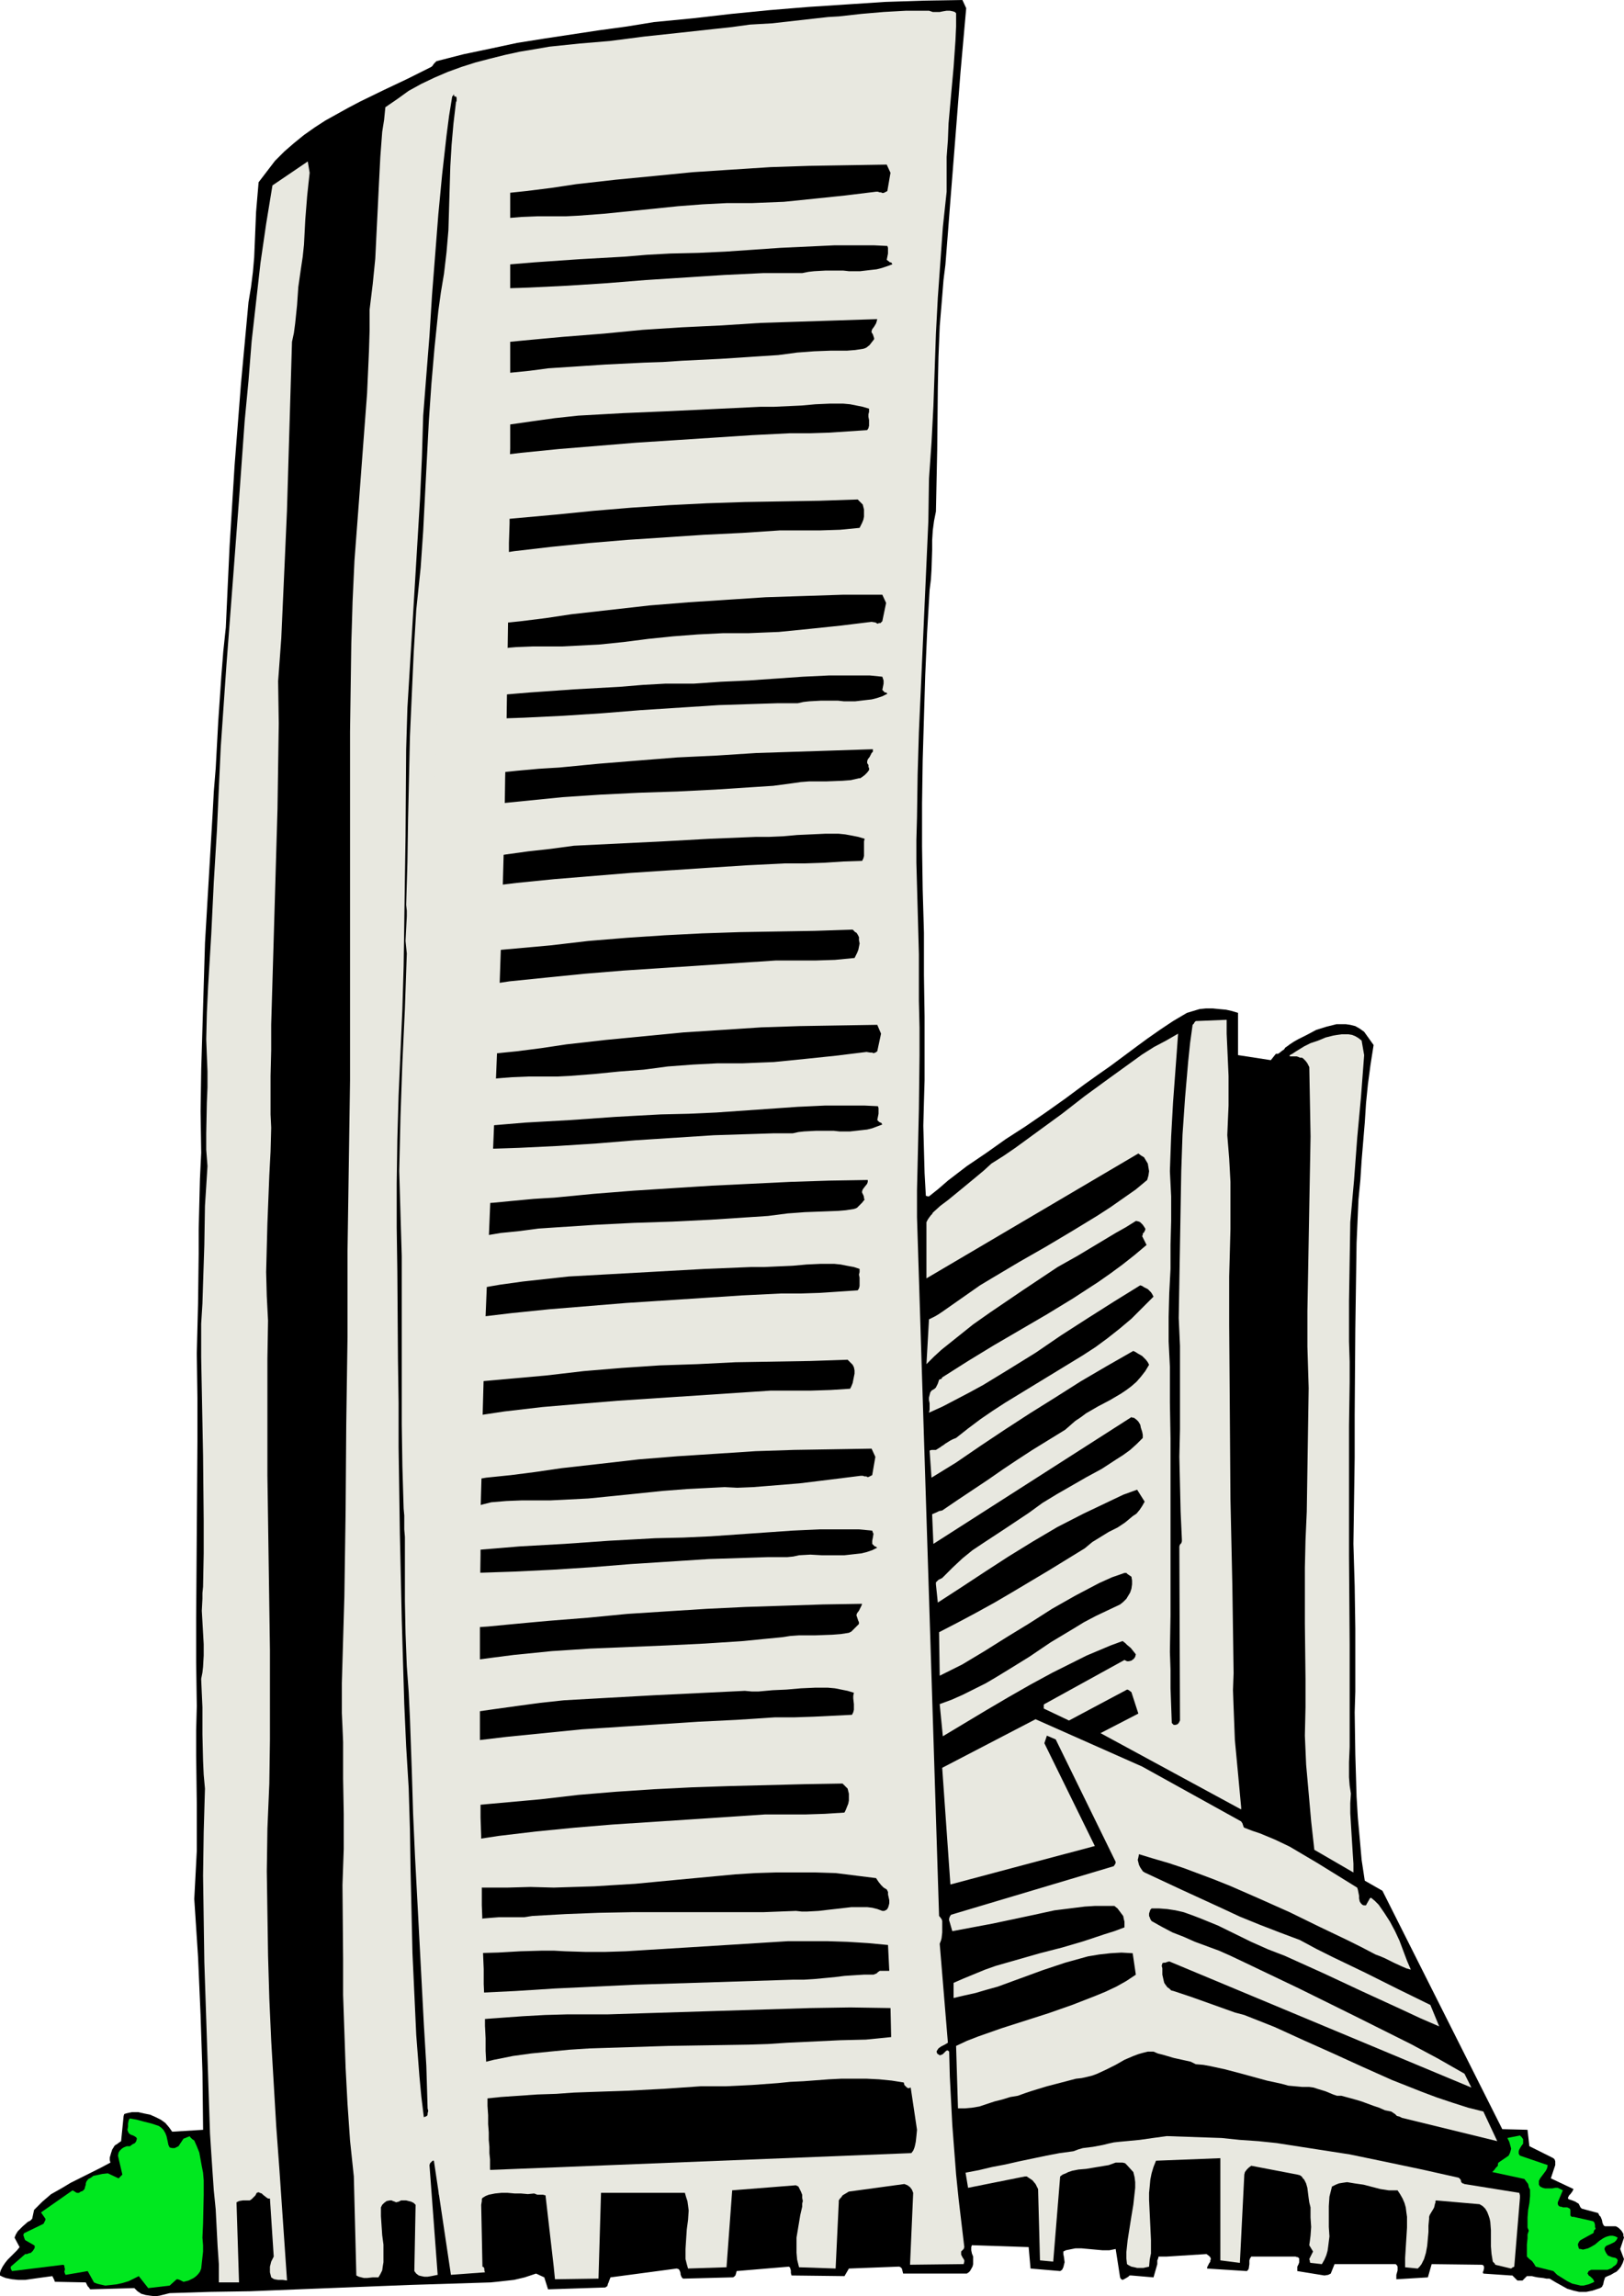 <?xml version="1.0" encoding="UTF-8" standalone="no"?>
<svg
   version="1.0"
   width="110.108mm"
   height="155.668mm"
   id="svg16"
   sodipodi:docname="Office Building 36.wmf"
   xmlns:inkscape="http://www.inkscape.org/namespaces/inkscape"
   xmlns:sodipodi="http://sodipodi.sourceforge.net/DTD/sodipodi-0.dtd"
   xmlns="http://www.w3.org/2000/svg"
   xmlns:svg="http://www.w3.org/2000/svg">
  <sodipodi:namedview
     id="namedview16"
     pagecolor="#ffffff"
     bordercolor="#000000"
     borderopacity="0.25"
     inkscape:showpageshadow="2"
     inkscape:pageopacity="0.0"
     inkscape:pagecheckerboard="0"
     inkscape:deskcolor="#d1d1d1"
     inkscape:document-units="mm" />
  <defs
     id="defs1">
    <pattern
       id="WMFhbasepattern"
       patternUnits="userSpaceOnUse"
       width="6"
       height="6"
       x="0"
       y="0" />
  </defs>
  <path
     style="fill:#000000;fill-opacity:1;fill-rule:evenodd;stroke:none"
     d="m 416.155,578.819 -0.97,-2.585 0.97,-2.909 -0.162,-0.485 v -0.485 l -0.485,-0.808 -0.646,-0.646 -0.485,-0.323 -0.323,-0.162 h -2.263 -0.485 l -0.323,-0.162 -0.162,-0.323 -0.162,-0.323 -0.162,-0.808 -0.323,-0.808 -0.323,-0.323 -0.323,-0.646 -4.202,-1.131 -0.162,-0.162 -0.162,-0.162 -0.323,-0.646 -0.162,-0.323 -0.323,-0.162 -0.485,-0.323 -0.808,-0.323 -0.97,-0.323 -0.162,-0.323 0.162,-0.323 0.162,-0.323 0.323,-0.323 0.485,-0.646 0.162,-0.323 0.162,-0.323 -5.818,-2.747 1.131,-3.393 v -0.97 l -0.162,-0.485 -0.323,-0.323 -6.141,-3.07 -0.485,-4.201 -6.465,-0.162 -30.707,-61.081 -4.525,-2.585 -0.808,-5.332 -0.485,-5.494 -0.485,-5.333 -0.323,-5.333 -0.162,-5.494 -0.162,-5.333 -0.162,-10.827 0.162,-5.333 v -5.494 -10.665 l -0.162,-10.827 -0.162,-5.333 -0.162,-5.494 0.162,-11.15 0.162,-10.988 v -10.988 l 0.162,-21.976 0.162,-10.988 0.162,-10.988 0.485,-11.15 0.485,-5.009 0.323,-5.009 0.808,-9.695 0.323,-5.009 0.485,-4.848 0.646,-4.848 0.808,-5.171 -2.424,-3.393 -1.131,-0.808 -1.131,-0.646 -1.293,-0.323 -1.131,-0.162 h -1.293 -1.131 l -1.293,0.323 -1.293,0.323 -2.586,0.808 -2.424,1.293 -2.263,1.131 -1.131,0.646 -0.97,0.646 -0.646,0.485 -0.485,0.323 -0.323,0.485 -0.485,0.323 -0.808,0.646 -0.323,0.162 h -0.485 l -0.646,0.808 -0.646,0.808 -8.404,-1.293 v -10.827 l -1.616,-0.485 -1.455,-0.323 -1.778,-0.162 -1.616,-0.162 h -1.778 l -1.616,0.162 -1.616,0.485 -1.616,0.485 -3.555,2.101 -3.394,2.262 -3.232,2.262 -3.071,2.262 -6.303,4.686 -3.232,2.262 -3.394,2.424 -5.01,3.717 -5.01,3.555 -5.172,3.555 -5.01,3.232 -5.01,3.555 -5.01,3.393 -4.848,3.717 -2.424,2.101 -2.424,1.939 h -0.323 l -0.485,-0.162 -0.323,-5.817 -0.162,-5.979 -0.162,-6.14 0.162,-6.14 0.162,-5.494 v -5.494 -10.827 l -0.162,-10.665 v -10.827 l -0.323,-11.15 -0.162,-10.988 v -10.988 l 0.162,-10.988 0.323,-10.988 0.323,-10.827 0.485,-10.988 0.646,-10.988 0.323,-2.585 0.162,-2.585 0.162,-5.009 v -2.424 l 0.162,-2.585 0.323,-2.424 0.485,-2.424 0.162,-7.918 0.162,-7.918 0.162,-15.998 0.162,-7.756 0.323,-7.918 0.646,-7.756 0.323,-4.04 0.485,-3.878 0.646,-8.241 0.646,-8.403 1.293,-16.321 1.293,-16.482 L 247.592,2.101 246.622,0 l -9.858,0.162 -9.858,0.323 -9.858,0.646 -9.858,0.646 -9.858,0.808 -9.858,0.97 -9.858,1.131 -10.02,0.97 -6.949,1.131 -7.111,0.97 -13.899,2.101 -7.111,1.131 -6.788,1.454 -6.949,1.454 -6.949,1.778 -0.646,0.646 -0.323,0.485 -0.323,0.323 -6.141,3.07 -6.141,2.909 -5.98,2.909 -3.071,1.616 -2.909,1.616 -2.909,1.616 -2.747,1.778 -2.747,1.939 -2.586,2.101 -2.424,2.101 -2.424,2.424 -2.101,2.747 -2.101,2.747 -0.646,7.595 -0.323,7.756 -0.162,3.878 -0.323,3.717 -0.485,3.878 -0.646,3.878 -0.97,10.503 -0.97,10.503 -1.616,20.684 -1.293,20.845 -0.485,10.342 -0.485,10.503 -0.646,6.14 -0.485,6.14 -0.808,11.796 -0.323,5.979 -0.323,5.979 -0.485,5.979 -0.323,5.979 -1.293,21.815 -0.646,10.988 -0.323,10.827 -0.323,10.827 -0.323,10.827 -0.162,10.665 0.162,10.665 -0.162,3.232 -0.162,3.393 -0.162,6.464 -0.162,6.464 v 6.302 l -0.162,12.766 -0.162,6.302 -0.162,6.464 0.162,11.311 v 11.311 l -0.162,22.623 -0.162,22.623 v 11.311 l 0.162,11.15 -0.162,6.302 v 6.302 l 0.162,12.443 v 6.14 5.979 l -0.323,6.14 -0.323,6.14 0.485,7.433 0.485,7.433 0.646,14.866 0.485,14.705 0.162,14.705 -7.919,0.485 -0.808,-1.131 -0.97,-1.131 -1.131,-0.808 -1.293,-0.646 -1.455,-0.646 -1.616,-0.323 -1.455,-0.323 h -1.616 l -0.808,0.162 -0.646,0.162 -0.485,0.162 -0.162,0.485 -0.646,6.464 -0.485,0.323 -0.646,0.485 -0.323,0.162 -0.323,0.323 -0.162,0.323 -0.323,0.485 -0.323,0.97 -0.323,1.131 v 0.646 l 0.162,0.646 -2.424,1.293 -2.586,1.293 -2.586,1.293 -2.586,1.293 -2.424,1.454 -2.586,1.454 -1.131,0.97 -1.131,0.97 -0.97,0.97 -1.131,1.131 -0.485,2.262 -0.485,0.485 -0.646,0.323 -1.293,1.131 -0.646,0.646 -0.646,0.646 -0.485,0.808 -0.323,0.808 1.293,2.424 -0.646,0.808 -0.808,0.808 -1.616,1.616 -0.646,0.808 -0.646,0.97 -0.485,0.97 L 0,582.374 v 0.646 l 0.646,0.323 0.808,0.323 1.616,0.323 1.616,0.162 h 1.778 l 3.394,-0.485 3.556,-0.485 0.162,0.323 0.162,0.323 0.162,0.323 0.162,0.485 7.919,0.162 0.485,0.97 0.323,0.323 0.323,0.485 11.313,-0.323 0.808,0.808 0.97,0.646 1.131,0.323 1.131,0.162 1.293,0.162 1.131,-0.162 1.293,-0.323 1.293,-0.323 10.343,-0.323 10.343,-0.162 20.363,-0.808 20.525,-0.808 10.343,-0.323 10.343,-0.323 1.616,-0.162 1.455,-0.162 2.909,-0.323 2.747,-0.646 1.455,-0.485 1.455,-0.485 2.101,0.97 0.97,3.07 14.707,-0.485 0.162,-0.162 0.323,-0.162 0.162,-0.646 0.162,-0.323 0.162,-0.485 0.323,-0.808 16.969,-2.262 0.485,0.162 0.162,0.162 0.162,0.323 0.162,0.485 v 0.323 l 0.162,0.485 0.162,0.323 0.323,0.323 12.444,-0.323 h 0.323 l 0.323,-0.162 0.323,-0.323 0.162,-0.485 0.162,-0.646 13.414,-1.131 0.323,0.323 v 0.162 l 0.162,0.485 v 0.646 l 0.162,0.646 13.576,0.162 1.131,-1.939 12.606,-0.485 h 0.323 l 0.323,0.162 0.323,0.323 0.162,0.646 0.162,0.646 h 16.323 l 0.485,-0.323 0.323,-0.323 0.646,-1.131 0.162,-0.646 v -0.646 -0.646 -0.646 l -0.323,-0.808 -0.162,-0.808 v -0.808 l 0.162,-0.485 14.545,0.485 0.485,5.494 7.596,0.646 0.485,-0.323 0.323,-0.646 0.162,-0.646 0.162,-0.646 -0.162,-1.293 -0.162,-0.808 v -0.646 l 0.646,-0.323 0.808,-0.162 1.616,-0.323 h 1.616 l 1.778,0.162 3.555,0.323 h 1.778 l 1.616,-0.323 1.131,7.272 0.162,0.323 0.162,0.162 0.323,0.162 0.323,-0.162 0.323,-0.162 0.808,-0.485 0.323,-0.323 h 0.485 l 5.656,0.485 0.97,-3.393 v -0.97 l 0.162,-0.323 0.162,-0.646 h 2.101 l 10.182,-0.646 0.646,0.485 0.323,0.323 0.162,0.485 -0.162,0.323 v 0.323 l -0.323,0.485 -0.323,0.646 -0.162,0.323 v 0.323 l 10.182,0.646 0.323,-0.323 0.162,-0.323 0.162,-1.131 v -0.97 l 0.162,-0.485 0.323,-0.485 h 11.313 l 0.485,0.162 h 0.162 l 0.162,0.162 0.162,0.162 v 0.485 0.485 l -0.162,0.485 -0.323,0.646 v 0.485 0.646 l 6.949,1.131 0.97,-0.162 0.323,-0.162 0.323,-0.162 0.97,-2.424 h 15.677 l 0.323,0.323 0.162,0.323 v 0.485 0.485 l -0.323,1.131 v 0.646 0.485 l 8.081,-0.485 0.97,-3.393 12.929,0.162 0.323,0.162 0.162,0.323 v 0.162 0.323 l -0.162,0.646 -0.162,0.323 0.162,0.323 7.111,0.485 h 0.323 l 0.162,0.162 0.323,0.323 0.323,0.323 0.485,0.485 h 1.293 l 0.323,-0.323 0.162,-0.162 0.323,-0.323 0.323,-0.323 h 0.646 0.646 l 0.646,0.162 0.808,0.162 1.455,0.162 0.808,0.162 h 0.808 l 1.616,0.97 1.455,0.808 1.455,0.808 1.616,0.485 1.455,0.323 h 0.97 0.808 l 0.808,-0.162 0.808,-0.162 0.97,-0.323 0.97,-0.323 0.485,-0.323 0.323,-0.646 0.162,-0.808 0.323,-0.97 0.646,-0.323 0.808,-0.323 0.808,-0.485 0.646,-0.323 0.646,-0.646 0.485,-0.646 0.485,-0.97 z"
     id="path1" />
  <path
     style="fill:#00e81f;fill-opacity:1;fill-rule:evenodd;stroke:none"
     d="m 414.377,578.819 -0.162,-0.162 -0.323,-0.162 -0.808,-0.162 -0.808,-0.323 -0.323,-0.162 -0.162,-0.323 -0.162,-0.162 -0.162,-0.323 -0.162,-0.323 -0.162,-0.485 0.162,-0.485 0.323,-0.323 1.131,-0.485 0.97,-0.485 0.485,-0.485 0.323,-0.646 -0.646,-0.323 -0.646,-0.162 h -0.646 l -0.646,0.162 -0.485,0.162 -0.646,0.323 -0.97,0.646 -1.131,0.97 -1.131,0.646 -0.646,0.323 -0.646,0.162 -0.646,0.162 -0.646,-0.162 h -0.323 l -0.162,-0.323 -0.162,-0.646 v -0.323 l 0.162,-0.323 0.162,-0.323 0.323,-0.323 3.232,-1.778 0.162,-0.162 v -0.323 l 0.162,-0.323 0.323,-0.323 -0.162,-0.485 v -0.485 l -0.162,-0.646 -0.323,-0.323 -5.01,-1.131 h -0.485 l -0.162,-0.162 -0.162,-0.162 v -1.454 l -0.162,-0.323 -0.323,-0.162 -0.323,-0.162 h -0.323 -0.808 l -0.323,-0.162 h -0.323 l -0.323,-0.162 -0.162,-0.162 -0.162,-0.323 v -0.485 l 1.293,-3.07 -0.646,-0.323 -0.646,-0.323 h -0.646 l -0.808,0.162 h -1.778 l -0.646,-0.162 -0.646,-0.323 -0.323,-0.485 v -0.323 -0.646 l 0.323,-0.646 0.485,-0.646 0.485,-0.646 0.485,-0.646 0.323,-0.646 0.162,-0.808 -7.111,-2.424 -0.323,-0.485 v -0.323 -0.323 l 0.162,-0.485 0.485,-0.808 0.485,-0.646 v -0.646 -0.485 l -0.323,-0.485 -0.485,-0.485 -3.232,0.646 0.485,0.97 0.323,1.131 0.162,0.646 -0.162,0.646 -0.162,0.485 -0.323,0.646 -2.586,1.778 -0.162,0.323 v 0.485 l -0.485,0.485 -0.485,0.646 -0.485,0.485 8.242,1.778 0.485,0.646 0.485,0.646 0.162,0.808 0.323,0.646 v 0.808 0.808 l -0.162,1.778 -0.323,1.778 -0.162,1.939 v 1.778 0.808 l 0.323,0.808 -0.323,0.97 v 0.97 l -0.162,1.616 v 3.07 l 0.646,0.646 0.646,0.485 0.485,0.646 0.485,0.808 4.525,1.131 0.97,0.97 1.293,0.808 1.293,0.808 1.293,0.646 1.455,0.323 0.646,0.162 h 0.808 l 0.646,-0.162 0.646,-0.162 0.808,-0.323 0.646,-0.323 -0.162,-0.323 -0.162,-0.323 -0.323,-0.323 -0.323,-0.323 -0.485,-0.323 -0.162,-0.323 -0.162,-0.162 0.162,-0.323 0.162,-0.323 0.646,-0.323 h 0.646 1.778 0.808 0.97 l 0.808,-0.323 0.323,-0.162 0.323,-0.323 0.485,-0.323 0.323,-0.323 0.162,-0.323 0.162,-0.646 z"
     id="path2" />
  <path
     style="fill:#e8e8e0;fill-opacity:1;fill-rule:evenodd;stroke:none"
     d="m 389.489,563.145 v -0.646 l -0.162,-0.646 -14.06,-2.262 -0.323,-0.162 h -0.162 l -0.323,-0.323 -0.162,-0.646 -0.485,-0.485 -9.374,-2.101 -9.212,-1.939 -9.374,-1.939 -9.374,-1.454 -9.374,-1.454 -4.687,-0.485 -4.687,-0.323 -4.687,-0.485 -4.687,-0.162 -4.687,-0.162 -4.687,-0.162 -3.555,0.485 -3.394,0.485 -3.394,0.323 -1.778,0.162 -1.455,0.162 -1.455,0.323 -0.646,0.162 -0.646,0.162 -2.586,0.485 -2.586,0.323 -1.131,0.323 -1.293,0.485 -3.555,0.485 -3.394,0.646 -6.949,1.454 -3.555,0.808 -3.394,0.646 -3.394,0.808 -3.394,0.646 0.646,3.878 14.545,-2.909 h 0.485 l 0.485,0.323 0.485,0.323 0.485,0.323 0.808,0.97 0.646,1.293 0.485,18.26 3.394,0.323 1.778,-21.815 0.646,-0.485 0.808,-0.323 0.646,-0.323 0.97,-0.323 1.616,-0.323 1.939,-0.162 1.939,-0.323 1.939,-0.323 1.939,-0.323 1.778,-0.646 h 0.97 0.808 l 0.646,0.162 0.162,0.162 0.323,0.323 1.616,1.778 0.323,1.293 0.162,1.293 v 1.454 l -0.162,1.454 -0.323,2.909 -0.485,2.909 -0.485,3.07 -0.485,3.07 -0.323,3.07 v 1.616 l 0.162,1.454 0.485,0.323 0.646,0.323 0.808,0.162 0.646,0.162 h 1.616 l 1.455,-0.323 0.162,-1.778 0.323,-1.616 v -3.393 l -0.162,-3.555 -0.162,-3.393 -0.162,-3.393 v -1.778 l 0.162,-1.616 0.162,-1.778 0.323,-1.616 0.485,-1.616 0.646,-1.616 16.485,-0.646 v 26.178 l 5.01,0.646 1.131,-22.623 0.162,-0.646 0.485,-0.646 0.485,-0.485 0.646,-0.485 11.798,2.262 0.646,0.162 0.485,0.323 0.323,0.485 0.323,0.323 0.485,0.97 0.323,1.131 0.323,2.585 0.162,1.131 0.323,1.293 v 2.585 l 0.162,2.424 -0.162,2.262 -0.162,1.293 -0.162,1.131 0.97,1.616 -0.97,1.939 0.162,0.485 v 0.323 l 0.162,0.162 2.909,0.323 0.646,-1.131 0.485,-1.131 0.323,-1.131 0.162,-1.131 0.162,-1.293 0.162,-1.293 -0.162,-2.424 v -1.293 -4.04 l 0.162,-2.424 0.323,-1.293 0.323,-1.293 0.97,-0.485 0.808,-0.323 0.97,-0.162 1.131,-0.162 0.97,0.162 0.97,0.162 2.263,0.323 4.364,1.131 2.101,0.323 h 1.131 1.131 l 0.646,0.97 0.646,1.131 0.485,1.131 0.323,1.131 0.162,1.293 0.162,1.131 v 2.747 l -0.323,5.171 -0.162,2.585 v 2.424 l 3.232,0.323 0.485,-0.485 0.485,-0.646 0.646,-1.293 0.485,-1.616 0.323,-1.778 0.162,-1.778 0.162,-1.778 v -1.616 l 0.162,-1.778 v -0.485 l 0.162,-0.485 0.485,-0.808 0.485,-0.808 0.162,-0.323 0.162,-0.646 v -0.162 l 0.162,-0.323 V 563.953 l 0.162,-0.162 11.151,0.97 0.808,0.485 0.646,0.646 0.485,0.808 0.323,0.808 0.323,0.97 0.162,0.808 0.162,2.101 v 4.201 l 0.162,1.939 0.162,0.97 0.162,0.97 0.162,0.162 0.162,0.162 v 0 l 0.162,0.162 0.162,0.323 4.04,0.97 0.162,-0.162 h 0.162 v -0.162 h 0.162 l 0.323,-0.162 z"
     id="path3" />
  <path
     style="fill:#e8e8e0;fill-opacity:1;fill-rule:evenodd;stroke:none"
     d="m 383.671,548.602 -3.555,-7.595 -3.879,-0.97 -4.04,-1.293 -3.879,-1.293 -3.879,-1.454 -7.757,-3.07 -7.596,-3.393 -7.434,-3.393 -7.596,-3.393 -7.434,-3.393 -7.757,-3.07 -2.424,-0.646 -2.263,-0.808 -4.525,-1.616 -4.525,-1.616 -4.364,-1.454 -0.646,-0.162 -0.485,-0.485 -0.485,-0.323 -0.485,-0.646 -0.323,-0.485 -0.162,-0.646 -0.323,-1.454 v -0.808 -0.808 l -0.162,-0.646 0.162,-0.646 0.323,-0.162 h 0.485 l 0.323,-0.162 0.646,-0.162 77.413,32.318 -1.778,-3.555 -6.788,-3.878 -6.949,-3.717 -7.111,-3.555 -7.111,-3.555 -14.384,-7.11 -14.545,-6.948 -3.071,-1.454 -2.909,-1.293 -3.071,-1.131 -3.071,-1.131 -2.909,-1.293 -2.909,-1.131 -2.747,-1.454 -2.586,-1.454 -0.323,-0.485 -0.162,-0.485 -0.162,-0.323 v -0.646 l 0.162,-0.485 0.162,-0.485 0.323,-0.323 h 1.939 l 2.101,0.162 2.101,0.323 2.101,0.485 2.263,0.808 2.101,0.808 4.364,1.778 8.566,4.201 4.364,1.939 2.101,0.808 2.101,0.808 5.01,2.262 5.01,2.262 10.02,4.686 9.858,4.525 4.848,2.262 4.848,2.101 -2.263,-5.494 -8.242,-4.04 -8.404,-4.201 -8.404,-4.04 -4.202,-2.101 -4.202,-2.262 -5.172,-1.939 -5.01,-1.939 -5.172,-2.101 -4.848,-2.262 -9.858,-4.525 -9.697,-4.525 -0.485,-0.323 -0.323,-0.485 -0.323,-0.485 -0.323,-0.646 -0.162,-0.646 -0.162,-0.646 0.162,-0.646 0.162,-0.808 3.717,1.131 3.879,1.131 3.879,1.293 3.879,1.454 3.879,1.454 4.04,1.616 7.757,3.393 7.596,3.393 7.596,3.717 7.434,3.555 3.555,1.778 3.394,1.778 1.293,0.485 1.131,0.485 2.263,1.131 2.101,0.97 1.131,0.485 1.131,0.323 -0.97,-2.262 -0.97,-2.585 -0.97,-2.585 -1.131,-2.424 -1.293,-2.424 -1.455,-2.262 -1.455,-2.101 -0.97,-0.97 -0.97,-0.808 -0.323,0.162 -0.162,0.323 -0.646,1.131 -0.162,0.323 h -0.485 -0.162 l -0.323,-0.162 -0.323,-0.323 -0.323,-0.485 -0.162,-0.808 v -0.646 l -0.162,-0.808 -0.162,-0.808 -0.162,-0.485 -3.394,-2.101 -3.394,-2.101 -3.394,-2.101 -3.555,-2.101 -3.555,-2.101 -3.717,-1.778 -3.879,-1.616 -1.939,-0.646 -2.101,-0.808 -0.162,-0.162 -0.162,-0.485 -0.162,-0.485 -0.323,-0.485 -25.373,-14.058 -27.313,-12.119 -23.919,12.443 2.101,29.894 37.01,-9.857 -12.929,-26.339 0.646,-1.939 2.263,0.97 15.353,31.349 v 0.323 l -0.162,0.323 -0.323,0.485 -41.696,12.443 -0.323,0.485 -0.162,0.485 v 0.485 l 0.162,0.485 0.323,1.131 0.323,1.131 5.172,-0.97 5.172,-0.97 5.333,-1.131 5.333,-1.131 5.172,-1.131 5.172,-0.646 2.586,-0.323 2.586,-0.162 h 2.586 2.424 l 0.808,0.646 0.485,0.646 0.485,0.646 0.485,0.646 0.162,0.808 0.162,0.646 v 0.646 0.808 l -2.586,0.97 -2.586,0.808 -5.333,1.778 -5.495,1.616 -5.656,1.454 -5.656,1.616 -5.656,1.616 -2.747,0.97 -2.747,1.131 -2.747,1.131 -2.586,1.131 v 3.878 l 2.747,-0.646 2.909,-0.646 2.747,-0.808 2.909,-0.808 11.475,-4.201 5.818,-1.939 2.909,-0.808 2.909,-0.808 2.909,-0.485 2.909,-0.323 2.747,-0.162 2.909,0.162 0.808,5.494 -2.424,1.616 -2.586,1.454 -2.747,1.293 -2.747,1.131 -2.909,1.131 -2.909,1.131 -5.98,2.101 -12.121,3.878 -5.98,2.101 -2.909,1.131 -2.747,1.293 0.485,15.998 h 0.97 0.808 l 1.778,-0.162 1.939,-0.323 1.939,-0.646 1.939,-0.646 1.939,-0.485 2.101,-0.646 1.939,-0.323 1.778,-0.646 1.939,-0.646 3.717,-1.131 3.717,-0.97 3.717,-0.97 1.455,-0.162 1.455,-0.323 1.293,-0.323 1.293,-0.485 2.424,-1.131 2.263,-1.131 2.263,-1.293 2.263,-0.97 1.293,-0.485 1.131,-0.323 1.293,-0.323 h 1.455 l 1.131,0.485 1.293,0.323 2.747,0.808 2.909,0.646 1.455,0.323 1.293,0.646 1.939,0.162 1.778,0.323 3.717,0.808 3.717,0.97 3.555,0.97 3.555,0.97 3.717,0.808 1.778,0.485 1.778,0.162 1.778,0.162 h 1.778 l 1.131,0.162 0.97,0.323 2.101,0.646 1.939,0.808 0.97,0.323 h 1.131 l 1.778,0.485 1.778,0.485 1.616,0.485 3.071,1.131 1.455,0.485 1.455,0.646 1.616,0.323 0.485,0.323 0.485,0.323 0.485,0.485 0.646,0.162 0.323,0.162 0.323,0.162 z"
     id="path4" />
  <path
     style="fill:#e8e8e0;fill-opacity:1;fill-rule:evenodd;stroke:none"
     d="m 349.57,270.342 -0.646,-3.717 -0.808,-0.646 -0.808,-0.485 -0.808,-0.323 -0.97,-0.162 h -0.97 -0.808 l -1.131,0.162 -0.97,0.162 -1.939,0.485 -1.939,0.808 -1.939,0.646 -1.616,0.808 -2.101,1.293 -0.97,0.646 -0.646,0.323 v 0.162 0.162 h 0.323 1.455 l 0.485,0.162 0.323,0.162 h 0.485 l 0.323,0.162 0.646,0.646 0.485,0.646 0.485,0.97 0.162,8.726 0.162,9.049 -0.162,8.888 -0.162,8.888 -0.323,18.098 -0.162,8.888 v 9.049 l 0.162,5.332 0.162,5.333 -0.162,10.503 -0.162,10.503 -0.162,10.665 -0.323,7.272 -0.162,7.11 v 14.22 l 0.162,14.22 v 7.272 l -0.162,7.272 0.162,3.717 0.162,3.717 0.646,7.272 0.646,7.272 0.808,7.272 10.02,5.817 v -2.262 l -0.162,-2.424 -0.162,-2.585 -0.162,-2.585 -0.323,-5.333 v -2.585 l 0.162,-2.424 -0.323,-2.101 -0.162,-2.101 v -1.939 -1.939 l 0.162,-3.878 v -3.878 -22.461 l -0.162,-22.461 v -22.461 -10.988 l 0.162,-11.15 v -5.333 l -0.162,-5.171 v -10.342 l 0.162,-10.18 0.162,-10.019 0.97,-10.827 0.808,-10.827 0.97,-10.503 z"
     id="path5" />
  <path
     style="fill:#e8e8e0;fill-opacity:1;fill-rule:evenodd;stroke:none"
     d="m 318.056,463.12 -0.808,-8.726 -0.808,-8.564 -0.162,-4.201 -0.162,-4.201 -0.162,-4.363 0.162,-4.363 -0.323,-22.461 -0.485,-22.138 -0.162,-22.3 -0.162,-22.3 v -6.302 -6.14 l 0.323,-12.119 v -5.979 -6.14 l -0.323,-5.979 -0.485,-5.979 0.162,-3.878 0.162,-3.717 v -7.595 l -0.323,-7.272 -0.162,-3.555 v -3.555 l -7.919,0.323 -0.323,0.323 -0.162,0.323 -0.323,0.323 -0.646,4.686 -0.485,4.686 -0.808,9.372 -0.646,9.372 -0.323,9.372 -0.162,9.372 -0.162,9.372 -0.162,9.372 -0.162,9.534 0.323,7.11 v 7.272 14.058 l -0.162,7.11 0.162,7.11 0.162,6.948 0.323,7.11 v 0.485 l -0.162,0.485 -0.323,0.323 -0.162,0.485 0.162,44.599 -0.162,0.323 -0.162,0.323 -0.323,0.323 -0.485,0.162 h -0.323 -0.162 l -0.323,-0.323 -0.162,-0.162 -0.323,-8.888 v -4.686 l -0.162,-4.686 0.162,-9.372 v -9.049 -18.098 -18.098 l -0.162,-9.211 v -9.211 l -0.162,-3.232 -0.162,-3.232 v -6.302 l 0.162,-6.14 0.323,-6.14 v -6.14 l 0.162,-6.14 v -6.302 l -0.162,-3.232 -0.162,-3.232 0.162,-4.525 0.162,-4.363 0.485,-8.726 0.646,-8.726 0.323,-4.363 0.323,-4.525 -3.071,1.778 -3.071,1.616 -3.071,1.939 -2.909,2.101 -5.818,4.201 -5.98,4.363 -5.818,4.525 -5.98,4.363 -5.98,4.363 -3.071,2.101 -3.071,1.939 -1.939,1.778 -1.939,1.616 -3.717,3.07 -3.555,2.909 -1.939,1.454 -1.778,1.616 -0.162,0.162 -0.162,0.323 -0.323,0.323 -0.485,0.646 -0.323,0.485 -0.323,0.646 v 14.382 l 54.302,-31.995 0.646,0.485 0.808,0.485 0.485,0.808 0.485,0.808 0.162,0.97 0.162,0.97 -0.162,1.131 -0.323,1.131 -2.909,2.424 -3.232,2.262 -3.232,2.262 -3.232,2.101 -6.626,4.04 -6.788,4.04 -6.788,3.878 -6.788,4.04 -3.232,1.939 -3.232,2.262 -3.232,2.262 -3.232,2.262 -0.97,0.646 -0.808,0.485 -1.616,0.808 -0.646,11.473 1.939,-1.939 1.939,-1.778 4.04,-3.232 4.04,-3.232 4.364,-3.07 8.566,-5.817 8.727,-5.817 2.586,-1.454 2.586,-1.454 4.848,-2.909 4.848,-2.909 2.586,-1.454 2.586,-1.616 h 0.162 l 0.646,0.162 0.323,0.162 0.323,0.323 0.162,0.162 0.162,0.162 0.323,0.485 0.323,0.485 v 0.323 l -0.162,0.323 -0.162,0.323 -0.323,0.323 v 0.323 l -0.162,0.323 1.131,2.262 -3.071,2.585 -3.071,2.424 -3.071,2.262 -3.232,2.262 -6.465,4.201 -6.626,4.04 -13.576,7.918 -6.626,4.04 -6.626,4.201 -0.162,0.323 -0.323,0.162 v 0 h -0.162 l -0.162,0.162 -0.162,0.485 -0.162,0.485 -0.323,0.646 -0.162,0.323 -0.323,0.323 -0.808,0.485 -0.323,0.485 -0.162,0.646 -0.162,0.646 v 0.646 l 0.162,0.808 v 0.808 0.808 l -0.162,0.808 3.555,-1.616 3.394,-1.778 3.394,-1.778 3.555,-1.939 6.626,-4.04 6.788,-4.201 6.626,-4.525 6.788,-4.363 6.626,-4.201 6.788,-4.201 0.485,0.162 0.485,0.323 0.97,0.485 0.485,0.485 0.323,0.323 0.323,0.485 0.323,0.646 -2.909,2.909 -2.747,2.747 -3.071,2.585 -3.071,2.424 -3.071,2.262 -3.232,2.101 -6.626,4.04 -6.626,4.04 -6.626,4.04 -3.232,2.101 -3.071,2.101 -3.232,2.424 -3.071,2.424 -0.808,0.323 -0.646,0.323 -1.293,0.808 -0.646,0.485 -0.323,0.162 -0.162,0.162 -1.293,0.808 h -0.808 -0.323 l -0.485,0.162 0.485,6.948 6.303,-3.878 6.141,-4.201 6.303,-4.201 6.465,-4.201 6.465,-4.04 6.626,-4.201 6.626,-3.878 6.788,-3.878 0.646,0.323 0.485,0.323 1.131,0.646 0.485,0.485 0.485,0.485 0.485,0.646 0.323,0.646 -0.97,1.616 -1.131,1.454 -1.131,1.293 -1.293,1.131 -1.293,0.97 -1.455,0.97 -2.747,1.616 -3.071,1.616 -3.071,1.778 -1.293,0.97 -1.455,0.97 -1.293,1.131 -1.293,1.131 -4.202,2.585 -4.202,2.585 -3.717,2.424 -3.879,2.585 -3.717,2.585 -3.879,2.585 -3.879,2.585 -4.04,2.747 -0.808,0.162 -0.646,0.323 -1.131,0.485 0.323,7.595 50.747,-32.48 0.323,0.162 h 0.323 l 0.646,0.485 0.485,0.485 0.485,0.808 0.162,0.808 0.323,0.97 0.162,0.808 v 0.808 l -1.616,1.616 -1.616,1.454 -1.778,1.293 -1.778,1.131 -3.717,2.424 -3.879,2.101 -7.596,4.363 -3.717,2.262 -1.778,1.293 -1.778,1.293 -2.909,1.939 -2.909,1.939 -5.656,3.717 -2.909,1.939 -2.586,2.101 -2.586,2.424 -1.293,1.293 -1.293,1.293 -0.97,0.485 -0.485,0.485 -0.162,0.162 v 0.485 l 0.485,4.686 5.98,-3.878 6.141,-4.04 5.98,-3.878 6.303,-3.878 6.303,-3.717 6.626,-3.393 3.394,-1.616 3.394,-1.616 3.394,-1.616 3.555,-1.293 1.939,3.07 -0.646,1.131 -0.646,0.97 -0.808,0.97 -0.97,0.646 -1.939,1.616 -1.939,1.293 -2.263,1.131 -2.101,1.293 -2.101,1.293 -1.939,1.616 -9.212,5.656 -9.212,5.494 -4.687,2.747 -4.687,2.585 -4.848,2.585 -4.687,2.424 0.162,11.15 2.909,-1.454 2.909,-1.454 5.656,-3.393 5.656,-3.555 5.818,-3.555 5.818,-3.717 5.98,-3.393 3.071,-1.616 3.071,-1.616 3.232,-1.454 3.232,-1.131 h 0.485 l 0.323,0.323 0.485,0.323 0.485,0.323 0.162,0.97 v 0.97 l -0.162,1.131 -0.323,0.97 -0.485,0.808 -0.485,0.808 -0.808,0.808 -0.808,0.646 -3.071,1.454 -3.071,1.454 -3.071,1.616 -2.909,1.778 -5.656,3.393 -5.495,3.717 -5.495,3.393 -2.909,1.778 -2.747,1.616 -2.909,1.454 -2.909,1.454 -2.909,1.293 -3.071,1.131 0.808,8.241 5.656,-3.393 5.656,-3.393 5.495,-3.232 5.656,-3.232 5.656,-3.07 5.818,-2.909 2.909,-1.454 3.071,-1.293 3.071,-1.293 3.071,-1.131 0.646,0.485 0.485,0.485 0.97,0.808 0.646,0.808 0.646,0.808 -0.162,0.646 -0.323,0.485 -0.646,0.485 -0.646,0.162 h -0.323 -0.162 l -0.646,-0.323 -20.525,11.311 -0.162,0.162 v 0.162 0.323 0.485 l 6.465,3.07 14.868,-7.918 h 0.162 l 0.323,0.162 0.646,0.485 1.778,5.494 -9.697,5.009 36.04,19.553 z"
     id="path6" />
  <path
     style="fill:#e8e8e0;fill-opacity:1;fill-rule:evenodd;stroke:none"
     d="m 247.107,579.466 v -0.323 l -0.162,-0.323 -0.323,-0.485 -0.323,-0.646 v -0.323 -0.485 l 0.323,-0.323 0.323,-0.323 0.162,-0.485 -1.455,-12.281 -0.646,-6.302 -0.485,-6.302 -0.485,-6.302 -0.323,-6.302 -0.323,-6.302 -0.162,-6.302 -0.162,-0.162 -0.323,-0.162 -0.323,0.162 -0.162,0.162 -0.323,0.323 -0.323,0.323 -0.323,0.162 -0.485,0.162 -0.162,-0.162 -0.323,-0.162 -0.162,-0.162 -0.162,-0.485 0.162,-0.323 0.323,-0.485 0.646,-0.485 0.97,-0.485 0.808,-0.485 -2.101,-25.37 0.323,-0.808 0.162,-0.646 0.162,-1.454 v -1.454 -1.454 l -0.162,-0.485 -0.485,-0.646 -0.162,-0.162 -5.656,-179.043 v -6.948 l 0.162,-6.787 0.323,-13.897 0.162,-13.897 v -6.948 l -0.162,-6.948 v -5.979 -5.979 l -0.323,-11.796 -0.323,-11.635 v -5.817 l 0.162,-5.817 0.162,-10.988 0.323,-10.827 0.485,-10.827 0.485,-10.827 0.97,-21.653 0.485,-10.827 0.162,-10.827 0.646,-9.211 0.485,-9.372 0.323,-9.211 0.323,-9.372 0.485,-9.211 0.646,-9.049 0.646,-9.049 0.485,-4.525 0.485,-4.525 v -4.363 -4.525 l 0.323,-4.363 0.162,-4.201 0.646,-7.272 0.646,-7.11 0.485,-6.948 0.162,-3.555 V 3.393 L 244.683,3.07 244.198,2.909 243.39,2.747 h -0.808 l -0.97,0.162 -0.808,0.162 h -0.97 -0.808 L 238.542,2.909 238.057,2.747 h -5.818 l -5.818,0.323 -5.656,0.485 -5.818,0.646 -2.747,0.162 -2.909,0.323 -11.475,1.293 -5.656,0.323 -4.687,0.646 -4.525,0.485 -8.889,0.97 -9.05,0.97 -8.727,1.131 -7.757,0.646 -7.757,0.808 -3.717,0.646 -3.879,0.646 -3.717,0.808 -3.879,0.97 -3.717,0.97 -3.555,1.131 -3.555,1.293 -3.394,1.454 -3.394,1.616 -3.232,1.778 -2.909,2.101 -3.071,2.101 -0.323,3.232 -0.485,3.07 -0.485,6.464 -0.323,6.302 -0.323,6.625 -0.323,6.464 -0.323,6.625 -0.646,6.464 -0.808,6.625 v 5.333 l -0.162,5.333 -0.485,10.827 -0.808,10.665 -1.616,21.492 -0.808,10.665 -0.485,10.503 -0.162,5.494 -0.162,5.171 -0.162,11.311 -0.162,11.311 v 22.461 22.3 22.461 11.15 10.988 l -0.323,21.976 -0.323,21.815 v 10.988 10.988 l -0.162,11.15 -0.162,11.15 -0.162,22.138 -0.323,22.138 -0.323,10.988 -0.323,11.15 v 3.878 3.717 l 0.162,3.555 0.162,3.878 v 4.686 4.686 l 0.162,9.049 v 9.049 l -0.162,4.525 -0.162,4.686 0.162,18.906 v 9.211 l 0.323,9.372 0.323,9.372 0.485,9.211 0.646,9.372 0.97,9.211 0.646,25.37 0.646,0.323 0.646,0.162 0.646,0.162 h 0.808 l 1.455,-0.162 h 0.808 0.646 l 0.485,-0.808 0.485,-0.97 0.162,-1.131 0.162,-0.97 v -1.131 -1.131 -2.262 l -0.323,-2.424 -0.162,-2.424 -0.162,-2.424 v -2.262 l 0.323,-0.646 0.485,-0.485 0.646,-0.485 0.808,-0.162 h 0.485 l 0.323,0.162 0.485,0.162 0.323,0.162 0.646,-0.162 0.646,-0.323 h 0.646 0.646 l 0.646,0.162 0.646,0.162 0.646,0.323 0.485,0.485 -0.323,16.967 0.485,0.646 0.646,0.485 0.646,0.162 0.808,0.162 h 0.808 l 0.97,-0.162 0.808,-0.162 0.808,-0.162 -2.101,-28.117 0.162,-0.485 0.323,-0.323 0.323,-0.323 h 0.323 l 4.364,29.248 8.727,-0.646 -0.162,-0.485 v -0.485 l -0.162,-0.323 -0.323,-0.162 -0.323,-15.836 0.162,-0.97 v -0.485 l 0.162,-0.323 0.808,-0.485 0.808,-0.323 1.616,-0.323 1.616,-0.162 h 1.616 l 1.778,0.162 h 1.616 l 1.778,0.162 1.616,-0.162 0.808,0.323 h 0.808 0.646 l 0.646,0.162 2.101,18.26 0.323,3.232 11.151,-0.162 0.646,-21.976 h 21.495 l 0.323,1.131 0.323,0.97 0.162,1.131 0.162,1.293 -0.162,2.424 -0.323,2.424 -0.162,2.424 -0.162,2.585 v 1.293 1.293 l 0.323,1.293 0.323,1.131 9.858,-0.323 1.455,-19.714 16.323,-1.293 0.646,0.323 0.323,0.646 0.323,0.646 0.323,0.808 v 0.808 l 0.162,0.808 -0.162,0.646 v 0.808 l -0.485,2.101 -0.162,0.97 -0.162,0.97 -0.323,1.939 -0.323,1.939 v 1.939 1.939 l 0.162,1.778 0.485,1.939 9.374,0.323 0.808,-16.967 v -0.485 l 0.323,-0.485 0.323,-0.323 0.323,-0.485 0.808,-0.485 0.808,-0.485 14.222,-1.939 0.808,0.323 0.646,0.485 0.485,0.646 0.323,0.808 -0.808,18.421 13.737,-0.162 z"
     id="path7" />
  <path
     style="fill:#000000;fill-opacity:1;fill-rule:evenodd;stroke:none"
     d="m 234.986,545.693 -1.616,-10.827 -0.485,0.162 h -0.162 l -0.323,-0.162 -0.162,-0.162 -0.485,-0.485 -0.162,-0.646 -3.071,-0.485 -3.232,-0.323 -3.232,-0.162 h -3.232 -3.232 l -3.232,0.162 -6.465,0.485 -3.394,0.162 -3.232,0.323 -6.626,0.485 -6.626,0.323 h -3.232 -3.232 l -4.687,0.323 -4.687,0.323 -9.212,0.485 -9.374,0.323 -4.525,0.162 -4.525,0.323 -4.848,0.162 -4.687,0.323 -4.687,0.323 -4.687,0.485 -1.616,-8.888 4.525,-1.131 4.848,-0.97 4.687,-0.646 4.848,-0.485 5.01,-0.485 5.01,-0.323 5.01,-0.162 5.172,-0.162 10.182,-0.323 10.343,-0.162 10.182,-0.162 5.01,-0.162 4.848,-0.323 6.788,-0.323 6.788,-0.323 6.626,-0.162 3.232,-0.323 3.232,-0.323 -0.162,-7.433 -10.343,-0.162 -10.343,0.162 -20.687,0.646 -20.687,0.646 -10.343,0.323 h -10.343 l -5.818,0.162 -5.818,0.323 -11.151,0.808 -0.323,-0.323 -0.323,-0.162 -0.323,-0.808 -0.162,-0.808 v -0.97 -0.97 l 0.162,-0.97 0.162,-0.97 0.162,-0.808 10.02,-0.485 10.182,-0.646 20.363,-0.97 20.525,-0.646 20.202,-0.646 h 2.747 l 2.586,-0.162 5.172,-0.485 2.586,-0.323 2.424,-0.162 2.586,-0.162 h 2.424 l 0.808,-0.323 0.323,-0.323 0.485,-0.323 h 2.424 l -0.323,-6.625 -5.172,-0.485 -5.172,-0.323 -5.01,-0.162 h -5.172 -5.172 l -5.172,0.323 -10.343,0.646 -10.343,0.646 -10.505,0.646 -5.172,0.323 -5.172,0.162 h -5.172 l -5.172,-0.162 -2.909,-0.162 h -2.909 l -5.656,0.162 -5.656,0.323 -5.656,0.162 -1.778,-7.272 0.808,-0.485 0.97,-0.485 0.808,-0.323 0.97,-0.323 1.939,-0.162 2.101,-0.162 h 4.364 2.101 l 2.101,-0.323 8.566,-0.485 8.404,-0.323 8.566,-0.162 h 25.212 8.404 l 8.404,-0.323 1.455,0.162 h 1.455 l 2.909,-0.162 2.747,-0.323 2.909,-0.323 2.747,-0.323 h 2.747 1.293 l 1.293,0.162 1.293,0.323 1.293,0.485 h 0.162 0.323 l 0.323,-0.162 0.323,-0.162 0.323,-0.485 0.162,-0.485 0.162,-0.646 v -0.808 l -0.323,-1.454 v -0.646 l -0.323,-0.646 -0.808,-0.485 -0.646,-0.646 -0.646,-0.808 -0.646,-0.97 -5.172,-0.646 -5.172,-0.646 -5.172,-0.162 h -5.172 -5.01 l -5.172,0.162 -5.172,0.323 -5.172,0.485 -10.343,0.97 -10.182,0.97 -5.333,0.323 -5.172,0.323 -5.172,0.162 -5.172,0.162 -5.98,-0.162 -5.818,0.162 h -5.656 -2.909 -2.909 l -0.646,1.454 -0.323,1.454 -0.323,1.454 -0.162,1.616 v 1.616 l 0.162,1.778 0.323,3.393 0.485,3.393 0.485,3.393 0.323,3.555 v 1.778 1.778 3.555 l 0.162,3.555 0.485,6.787 0.485,6.625 0.162,6.948 v 0.323 l -0.162,0.323 -0.323,0.323 -0.485,0.162 -0.323,0.162 -0.323,0.162 v 15.513 l 0.323,0.485 0.323,0.485 0.323,0.323 0.646,0.162 113.291,-4.525 0.485,-0.646 0.323,-0.808 0.162,-0.646 0.162,-0.808 0.162,-1.454 z"
     id="path8" />
  <path
     style="fill:#000000;fill-opacity:1;fill-rule:evenodd;stroke:none"
     d="m 228.36,67.222 h -0.323 l -0.162,-0.162 -0.646,-0.485 0.162,-0.808 0.162,-0.808 v -0.97 -0.485 l -0.162,-0.485 -3.394,-0.162 h -3.394 -6.788 l -6.949,0.323 -6.949,0.323 -6.949,0.485 -7.111,0.485 -6.949,0.323 -7.111,0.162 -5.98,0.323 -5.818,0.485 -11.475,0.646 -11.636,0.808 -11.636,0.97 0.646,-11.311 1.939,-0.485 1.939,-0.485 1.939,-0.162 1.939,-0.162 4.04,-0.162 h 4.04 3.232 l 3.232,-0.162 6.465,-0.485 6.465,-0.646 6.303,-0.646 6.303,-0.646 6.303,-0.485 6.303,-0.323 h 3.232 3.232 l 4.04,-0.162 4.04,-0.162 7.919,-0.808 7.757,-0.808 7.919,-0.97 h 0.485 l 0.485,0.162 h 0.323 l 0.323,0.162 h 0.323 l 0.323,-0.162 0.646,-0.323 0.808,-4.686 -0.97,-2.101 -10.02,0.162 -9.858,0.162 -9.858,0.323 -10.02,0.646 -9.858,0.646 -9.858,0.97 -10.02,0.97 -10.02,1.131 -6.465,0.97 -6.465,0.808 -6.141,0.646 -3.071,0.323 -2.747,0.485 -0.485,1.939 -0.323,1.939 -0.162,2.101 v 2.262 l -0.162,4.201 0.162,4.201 -0.162,3.717 v 3.717 l 0.162,7.272 v 7.11 7.433 l -0.323,11.473 -0.162,11.15 -0.323,11.311 v 5.656 5.656 l 0.162,0.323 0.162,0.323 0.323,0.323 h 0.162 l 0.323,0.162 9.535,-1.454 9.697,-1.131 9.697,-0.97 9.697,-0.808 19.555,-1.293 9.858,-0.485 9.697,-0.646 h 10.343 l 5.01,-0.162 5.01,-0.485 0.323,-0.646 0.323,-0.646 0.323,-0.808 0.162,-0.808 v -0.97 -0.808 l -0.162,-0.646 -0.162,-0.646 -0.323,-0.323 -0.323,-0.323 -0.646,-0.646 -9.697,0.323 -9.535,0.162 -9.697,0.162 -9.697,0.323 -9.697,0.485 -9.697,0.646 -9.697,0.808 -9.697,0.97 -17.939,1.616 -0.323,-16.321 9.374,-1.131 9.697,-0.97 9.858,-0.808 9.858,-0.808 19.878,-1.293 9.858,-0.646 9.697,-0.485 h 5.172 l 5.01,-0.162 9.697,-0.646 0.323,-0.485 0.162,-0.646 v -1.454 l -0.162,-0.808 v -0.646 l 0.162,-0.646 v -0.808 l -1.616,-0.485 -1.616,-0.323 -1.616,-0.323 -1.778,-0.162 h -1.616 -1.778 l -3.717,0.162 -3.555,0.323 -3.555,0.162 -3.555,0.162 h -1.778 -1.616 l -23.596,1.131 -11.475,0.485 -11.636,0.646 -5.98,0.646 -5.818,0.808 -5.656,0.808 -5.818,0.97 -1.293,-10.827 2.101,-2.585 5.01,-0.808 4.848,-0.485 4.848,-0.646 4.848,-0.323 9.858,-0.646 9.858,-0.485 4.848,-0.162 4.848,-0.323 9.858,-0.485 9.858,-0.646 5.01,-0.323 4.848,-0.646 2.263,-0.162 2.101,-0.162 4.202,-0.162 h 4.202 l 2.101,-0.162 2.101,-0.323 0.485,-0.162 0.323,-0.162 0.808,-0.646 0.485,-0.646 0.646,-0.808 v -0.323 l -0.162,-0.485 -0.162,-0.485 -0.323,-0.485 v -0.323 l 0.162,-0.485 0.485,-0.646 0.485,-0.808 0.162,-0.485 0.162,-0.646 -9.858,0.323 -10.02,0.323 -10.02,0.323 -10.02,0.646 -10.182,0.485 -10.02,0.646 -10.02,0.97 -10.182,0.808 -5.333,0.485 -5.172,0.485 -5.01,0.485 h -2.424 l -2.424,0.162 -0.162,-11.796 v -0.162 -0.323 l 0.485,-0.646 0.485,-0.485 0.485,-0.485 10.02,-0.323 10.02,-0.485 10.02,-0.646 10.02,-0.808 10.02,-0.646 10.02,-0.646 10.02,-0.485 h 5.01 5.01 l 1.616,-0.323 1.455,-0.162 2.909,-0.162 h 3.071 1.455 l 1.455,0.162 h 2.909 l 2.747,-0.323 1.455,-0.162 1.293,-0.323 1.455,-0.485 1.293,-0.485 z"
     id="path9" />
  <path
     style="fill:#000000;fill-opacity:1;fill-rule:evenodd;stroke:none"
     d="m 227.067,177.427 h -0.323 l -0.162,-0.162 -0.485,-0.485 0.162,-0.808 0.162,-0.808 v -0.808 l -0.162,-0.485 -0.162,-0.485 -3.232,-0.323 h -3.555 -6.788 l -6.788,0.323 -6.949,0.485 -6.949,0.485 -7.111,0.323 -6.949,0.485 h -7.273 l -5.818,0.323 -5.818,0.485 -11.636,0.646 -11.475,0.808 -5.818,0.485 -5.818,0.485 0.646,-11.15 1.778,-0.646 1.939,-0.323 1.939,-0.323 1.939,-0.162 4.04,-0.162 h 4.202 3.394 l 3.232,-0.162 6.303,-0.323 6.303,-0.646 6.303,-0.808 6.303,-0.646 6.303,-0.485 6.465,-0.323 h 3.232 3.232 l 3.879,-0.162 4.04,-0.162 8.081,-0.808 7.757,-0.808 7.919,-0.97 0.97,0.162 0.323,0.162 0.162,0.162 0.485,-0.162 h 0.323 l 0.485,-0.485 0.97,-4.686 -0.97,-2.101 h -10.02 l -9.858,0.323 -10.02,0.323 -9.858,0.646 -9.858,0.646 -10.02,0.808 -10.02,1.131 -10.02,1.131 -6.465,0.97 -6.465,0.808 -6.141,0.646 -2.909,0.323 -2.909,0.485 -0.485,1.939 -0.323,1.939 -0.162,2.101 v 2.101 4.363 4.201 l -0.162,3.878 v 3.555 l 0.162,7.272 0.162,7.11 v 3.717 3.717 l -0.323,11.473 -0.323,11.15 -0.323,11.311 v 5.656 5.656 l 0.162,0.323 0.162,0.323 0.323,0.323 0.485,0.162 9.697,-1.454 9.535,-0.97 9.697,-0.97 9.858,-0.808 19.555,-1.293 19.555,-1.293 h 5.172 5.01 l 5.01,-0.162 5.01,-0.485 0.323,-0.646 0.323,-0.646 0.323,-0.808 0.162,-0.808 0.162,-0.808 -0.162,-0.808 v -0.808 l -0.323,-0.646 -0.323,-0.485 -0.323,-0.162 -0.646,-0.646 -9.697,0.323 -9.535,0.162 -9.697,0.162 -9.697,0.323 -9.535,0.485 -9.697,0.646 -9.858,0.808 -9.697,1.131 -17.939,1.616 -0.162,-16.482 9.374,-1.131 9.697,-0.97 9.858,-0.808 9.858,-0.808 19.717,-1.293 10.02,-0.646 9.697,-0.485 h 5.172 l 4.848,-0.162 4.848,-0.323 4.848,-0.162 0.323,-0.646 0.162,-0.646 v -1.454 -0.808 -1.454 l 0.162,-0.646 -1.616,-0.485 -1.616,-0.323 -1.778,-0.323 -1.616,-0.162 h -1.778 -1.778 l -3.555,0.162 -3.555,0.162 -3.555,0.323 -3.717,0.162 h -3.394 l -11.798,0.485 -11.636,0.646 -23.111,1.131 -5.98,0.808 -5.818,0.646 -5.818,0.808 -5.818,0.97 -1.131,-10.827 2.101,-2.585 5.01,-0.808 4.848,-0.485 4.848,-0.485 4.848,-0.485 9.697,-0.646 9.858,-0.485 9.858,-0.323 9.697,-0.485 9.858,-0.646 5.01,-0.323 4.848,-0.646 2.263,-0.323 2.101,-0.162 h 4.364 l 4.202,-0.162 2.101,-0.162 2.101,-0.485 h 0.323 l 0.485,-0.323 0.646,-0.485 0.646,-0.646 0.485,-0.646 v -0.485 l -0.162,-0.323 v -0.485 l -0.323,-0.485 v -0.485 l 0.162,-0.485 0.485,-0.646 0.485,-0.97 0.323,-0.323 v -0.646 l -9.858,0.323 -10.02,0.323 -10.02,0.323 -10.02,0.646 -10.182,0.485 -10.182,0.808 -10.02,0.808 -10.02,0.97 -2.747,0.162 -2.586,0.162 -5.333,0.485 -4.848,0.485 -2.586,0.162 h -2.263 l -0.323,-11.796 0.162,-0.485 0.323,-0.646 0.485,-0.485 0.646,-0.485 9.858,-0.323 10.02,-0.485 10.02,-0.646 10.02,-0.808 10.02,-0.646 10.02,-0.646 10.02,-0.323 5.172,-0.162 h 5.01 l 1.455,-0.323 1.455,-0.162 2.909,-0.162 h 3.071 1.455 l 1.455,0.162 h 2.909 l 2.747,-0.323 1.455,-0.162 1.293,-0.323 1.455,-0.485 1.293,-0.646 z"
     id="path10" />
  <path
     style="fill:#000000;fill-opacity:1;fill-rule:evenodd;stroke:none"
     d="m 225.774,287.632 h -0.162 l -0.323,-0.162 -0.162,-0.162 -0.323,-0.323 0.162,-0.808 0.162,-0.808 v -0.97 -0.485 l -0.162,-0.485 -3.394,-0.162 h -3.394 -6.788 l -6.949,0.323 -6.949,0.485 -6.949,0.485 -6.949,0.485 -7.111,0.323 -7.111,0.162 -5.98,0.323 -5.818,0.323 -11.475,0.808 -11.475,0.646 -11.636,0.97 0.646,-11.311 1.778,-0.485 1.778,-0.485 1.939,-0.162 2.101,-0.162 4.04,-0.162 h 4.202 3.232 l 3.232,-0.162 6.303,-0.485 6.465,-0.646 6.303,-0.485 6.141,-0.808 6.465,-0.485 6.303,-0.323 h 3.232 3.232 l 3.879,-0.162 4.04,-0.162 8.081,-0.808 7.757,-0.808 7.919,-0.97 0.97,0.162 h 0.485 l 0.323,0.162 0.485,-0.162 0.485,-0.323 0.97,-4.525 -0.97,-2.262 -10.02,0.162 -9.858,0.162 -9.858,0.323 -9.858,0.646 -10.02,0.646 -10.02,0.97 -10.02,0.97 -10.02,1.131 -6.465,0.97 -6.303,0.808 -3.232,0.323 -3.071,0.323 -2.747,0.323 -2.909,0.485 -0.485,1.939 -0.323,1.939 -0.162,2.101 -0.162,2.262 v 4.201 4.363 3.717 3.555 7.272 l 0.162,7.11 v 3.717 3.717 l -0.162,5.817 -0.162,5.656 -0.323,11.15 -0.162,11.311 -0.162,5.656 v 5.656 l 0.162,0.323 0.323,0.323 0.162,0.323 0.485,0.162 9.697,-1.454 9.697,-1.131 9.535,-0.808 9.858,-0.808 19.555,-1.293 19.555,-1.293 h 10.343 l 5.01,-0.162 5.01,-0.323 0.323,-0.646 0.323,-0.808 0.162,-0.808 0.162,-0.808 0.162,-0.808 v -0.808 l -0.162,-0.808 -0.323,-0.646 -0.323,-0.323 -0.323,-0.323 -0.646,-0.646 -9.535,0.323 -19.232,0.323 -9.697,0.485 -9.697,0.323 -9.697,0.646 -9.697,0.808 -9.697,1.131 -18.101,1.616 -0.162,-16.482 9.535,-1.131 9.535,-0.97 9.858,-0.808 9.858,-0.808 19.878,-1.293 9.858,-0.646 9.858,-0.485 h 5.01 l 5.01,-0.162 9.697,-0.646 0.323,-0.485 0.162,-0.646 v -1.454 -0.646 l -0.162,-0.808 0.162,-0.646 v -0.808 l -1.455,-0.485 -1.778,-0.323 -1.616,-0.323 -1.616,-0.162 h -1.778 -1.778 l -3.555,0.162 -3.555,0.323 -3.717,0.162 -3.555,0.162 h -1.778 -1.616 l -11.798,0.485 -11.636,0.646 -11.636,0.646 -11.636,0.646 -11.798,1.293 -5.818,0.808 -5.656,0.97 -1.293,-10.827 2.263,-2.585 4.848,-0.808 4.848,-0.485 4.848,-0.646 4.848,-0.323 9.858,-0.646 9.697,-0.485 9.858,-0.323 9.858,-0.485 9.858,-0.646 4.848,-0.323 5.01,-0.646 2.263,-0.162 2.101,-0.162 4.364,-0.162 4.202,-0.162 1.939,-0.162 2.101,-0.323 0.485,-0.162 0.323,-0.162 0.646,-0.646 0.646,-0.646 0.646,-0.808 -0.162,-0.323 v -0.323 l -0.162,-0.485 -0.323,-0.646 v -0.323 l 0.162,-0.485 0.485,-0.646 0.646,-0.808 0.162,-0.485 v -0.485 l -9.858,0.162 -10.02,0.323 -10.02,0.485 -10.02,0.485 -10.182,0.646 -10.02,0.646 -10.182,0.808 -10.02,0.97 -2.747,0.162 -2.586,0.162 -5.172,0.485 -5.01,0.485 -2.424,0.162 h -2.424 l -0.323,-11.635 0.162,-0.646 0.485,-0.485 0.485,-0.646 0.485,-0.485 10.02,-0.323 10.02,-0.485 10.02,-0.646 9.858,-0.808 10.02,-0.646 10.02,-0.646 10.182,-0.323 5.01,-0.162 h 5.01 l 1.455,-0.323 1.455,-0.162 3.071,-0.162 h 2.909 1.616 l 1.455,0.162 h 2.747 l 2.909,-0.323 1.455,-0.162 1.293,-0.323 1.293,-0.485 1.293,-0.485 z"
     id="path11" />
  <path
     style="fill:#000000;fill-opacity:1;fill-rule:evenodd;stroke:none"
     d="m 224.32,396.221 h -0.162 l -0.162,-0.162 -0.485,-0.485 v -0.808 l 0.162,-0.808 0.162,-0.97 -0.162,-0.323 -0.162,-0.485 -3.394,-0.323 h -3.394 -6.788 l -6.949,0.323 -6.949,0.485 -13.899,0.97 -7.111,0.323 -7.111,0.162 -5.818,0.323 -5.98,0.323 -11.475,0.808 -11.475,0.646 -5.818,0.485 -5.98,0.485 0.808,-11.311 1.778,-0.485 1.939,-0.485 1.939,-0.162 1.939,-0.162 4.04,-0.162 h 4.04 3.232 l 3.394,-0.162 6.303,-0.323 6.465,-0.646 12.606,-1.293 6.303,-0.485 6.303,-0.323 3.232,-0.162 3.232,0.162 4.04,-0.162 4.04,-0.323 7.919,-0.646 7.919,-0.97 7.757,-0.97 h 0.485 l 0.485,0.162 h 0.485 l 0.162,0.162 h 0.323 l 0.323,-0.162 0.646,-0.323 0.808,-4.686 -0.97,-2.101 -9.858,0.162 -10.02,0.162 -9.858,0.323 -9.858,0.646 -10.02,0.646 -10.02,0.808 -9.858,1.131 -10.02,1.131 -6.626,0.97 -6.303,0.808 -6.303,0.646 -2.909,0.485 -2.747,0.323 -0.485,1.939 -0.323,2.101 -0.162,2.101 -0.162,2.101 v 4.201 4.363 3.717 3.555 l 0.162,7.272 v 7.11 3.717 3.717 l -0.323,11.473 -0.323,11.311 -0.162,11.15 v 11.311 0.323 l 0.323,0.485 0.323,0.162 0.485,0.323 9.535,-1.454 9.535,-1.131 9.858,-0.97 9.697,-0.808 9.858,-0.646 9.858,-0.646 9.697,-0.646 9.697,-0.646 h 10.343 l 5.01,-0.162 5.01,-0.323 0.323,-0.646 0.323,-0.808 0.323,-0.808 0.162,-0.808 v -0.808 -0.97 l -0.162,-0.646 -0.162,-0.646 -0.485,-0.485 -0.323,-0.323 -0.485,-0.485 -9.697,0.162 -19.232,0.485 -9.697,0.323 -9.697,0.485 -9.697,0.646 -9.697,0.808 -9.697,1.131 -17.939,1.616 -0.323,-16.482 9.535,-1.131 9.697,-0.97 9.697,-0.97 9.858,-0.646 19.878,-1.293 9.858,-0.485 9.858,-0.646 h 5.01 l 4.848,-0.162 9.858,-0.485 0.323,-0.646 0.162,-0.646 v -1.454 l -0.162,-1.454 v -0.646 l 0.162,-0.808 -1.616,-0.485 -1.616,-0.323 -1.616,-0.323 -1.778,-0.162 h -1.616 -1.778 l -3.555,0.162 -3.717,0.323 -3.556,0.162 -3.555,0.323 h -1.778 l -1.778,-0.162 -23.272,1.131 -11.636,0.646 -11.475,0.646 -5.98,0.646 -5.98,0.808 -5.818,0.808 -5.656,0.808 -1.293,-10.827 2.101,-2.585 4.848,-0.646 5.01,-0.646 4.848,-0.485 4.848,-0.485 9.858,-0.646 19.555,-0.808 9.858,-0.485 9.858,-0.646 4.848,-0.485 5.01,-0.485 2.101,-0.323 2.263,-0.162 h 4.202 l 4.364,-0.162 2.101,-0.162 2.101,-0.323 0.323,-0.162 0.323,-0.162 0.646,-0.646 0.646,-0.646 0.646,-0.646 v -0.485 l -0.162,-0.323 -0.162,-0.485 -0.162,-0.485 -0.162,-0.485 0.162,-0.485 0.485,-0.646 0.485,-0.97 0.162,-0.323 0.162,-0.485 -10.02,0.162 -9.858,0.323 -10.02,0.323 -10.02,0.485 -10.182,0.646 -10.02,0.646 -10.02,0.97 -10.182,0.808 -5.333,0.485 -5.172,0.485 -5.01,0.485 -2.424,0.162 h -2.586 v -11.796 l 0.162,-0.485 0.323,-0.646 0.485,-0.485 0.485,-0.485 10.02,-0.323 10.02,-0.485 10.02,-0.646 10.02,-0.808 10.02,-0.646 10.02,-0.646 10.02,-0.323 5.01,-0.162 h 5.01 l 1.616,-0.162 1.455,-0.323 2.909,-0.162 2.909,0.162 h 1.616 1.455 2.747 l 2.909,-0.323 1.455,-0.162 1.293,-0.323 1.455,-0.485 1.293,-0.646 z"
     id="path12" />
  <path
     style="fill:#000000;fill-opacity:1;fill-rule:evenodd;stroke:none"
     d="m 116.847,26.178 0.162,-0.323 v -0.323 -0.485 l -0.162,-0.323 h -0.323 l -0.162,-0.162 v -0.162 -0.162 h -0.162 v 0.162 l -0.323,0.323 -0.808,5.009 -0.646,5.009 -1.131,10.019 -0.97,10.18 -0.808,10.342 -0.808,10.342 -0.646,10.342 -0.808,10.18 -0.808,10.342 -0.323,10.665 -0.485,10.665 -1.293,21.492 -1.293,21.33 -0.646,10.665 -0.323,10.665 -0.162,22.3 -0.323,22.138 -0.162,11.15 -0.323,10.988 -0.485,10.988 -0.485,11.15 -0.323,11.311 -0.162,11.311 v 11.15 l 0.162,11.311 0.162,22.623 0.162,11.15 v 11.311 l 0.323,21.976 0.485,21.976 0.323,10.988 0.323,10.827 0.485,10.827 0.646,10.665 0.323,10.665 0.162,10.503 0.485,21.168 0.485,10.503 0.485,10.503 0.808,10.503 0.485,5.171 0.646,5.332 0.485,-0.162 0.323,-0.162 0.162,-0.323 v -0.323 l 0.162,-0.646 -0.162,-0.646 -0.323,-10.827 -0.646,-10.827 -1.131,-21.492 -1.131,-21.492 -0.485,-10.827 -0.323,-10.665 -0.485,-13.735 -0.323,-6.787 -0.485,-6.625 -0.323,-8.403 -0.162,-8.241 v -8.241 -8.241 l -0.162,-1.939 v -1.939 -1.616 l -0.162,-1.778 -0.323,-10.827 -0.162,-10.827 v -32.157 -10.827 l -0.323,-10.827 -0.323,-10.988 0.162,-6.948 0.162,-7.11 0.485,-13.735 0.646,-13.897 0.485,-14.058 -0.162,-1.616 -0.162,-1.616 0.162,-3.232 0.162,-3.07 v -1.454 l -0.162,-1.454 0.323,-10.988 0.162,-10.827 0.485,-21.492 0.485,-10.827 0.485,-10.665 0.646,-10.827 1.131,-10.827 0.646,-9.372 0.485,-9.534 0.97,-18.745 0.646,-9.372 0.808,-9.372 0.97,-9.372 0.646,-4.686 0.808,-4.848 0.646,-5.494 0.485,-5.656 0.323,-10.827 0.162,-5.494 0.323,-5.494 0.485,-5.494 z"
     id="path13" />
  <path
     style="fill:#e8e8e0;fill-opacity:1;fill-rule:evenodd;stroke:none"
     d="m 79.352,44.276 -0.485,-2.909 -9.05,6.14 -1.616,9.857 -1.455,10.019 -1.131,10.019 -1.131,10.019 -0.808,10.18 -0.97,10.18 -1.455,20.199 -0.808,10.665 -0.808,10.665 -1.616,21.168 -1.455,21.007 -0.485,10.503 -0.485,10.665 -0.808,13.412 -0.646,13.25 -0.808,13.412 -0.323,6.787 -0.162,6.787 0.162,4.201 0.162,4.04 v 4.04 l -0.162,3.878 -0.162,7.918 v 4.201 l 0.323,4.201 -0.323,5.171 -0.323,5.009 -0.162,10.019 -0.323,9.857 -0.162,5.171 -0.323,5.171 v 8.564 l 0.162,8.403 0.323,16.805 0.162,16.644 v 8.403 l -0.162,8.564 -0.162,1.616 v 1.454 l -0.162,3.07 0.323,5.656 0.162,2.909 v 2.909 l -0.162,2.909 -0.162,1.454 -0.323,1.616 0.162,3.717 0.162,3.555 v 6.948 l 0.162,6.787 0.162,3.555 0.323,3.555 -0.323,11.15 -0.162,11.15 0.162,11.15 0.162,10.988 1.455,43.953 0.323,5.009 0.323,4.848 0.323,4.686 0.485,4.848 0.485,9.372 0.323,4.686 v 4.686 h 5.172 l -0.646,-20.522 0.323,-0.162 0.323,-0.162 0.97,-0.162 h 0.97 0.808 l 0.485,-0.323 0.485,-0.485 0.485,-0.485 0.323,-0.646 0.485,-0.162 0.323,0.162 0.485,0.162 0.323,0.323 0.808,0.646 0.485,0.323 h 0.485 l 0.97,14.866 -0.646,1.293 -0.323,1.293 v 0.808 0.646 l 0.162,0.646 0.162,0.646 0.485,0.323 0.323,0.162 0.97,0.162 h 1.131 l 1.131,0.162 v -0.162 l -1.939,-28.278 -0.808,-10.988 -0.646,-10.988 -0.646,-10.988 -0.485,-10.827 -0.323,-10.988 -0.162,-10.827 -0.162,-10.827 0.162,-10.988 0.485,-11.473 0.162,-11.311 V 434.195 422.884 L 68.847,400.261 68.686,389.111 68.524,377.962 v -10.019 -9.857 -9.857 l 0.162,-9.857 -0.323,-6.302 -0.162,-6.14 0.162,-6.302 0.162,-6.14 0.485,-12.281 0.323,-6.14 0.162,-6.14 -0.162,-3.393 v -3.232 -6.625 l 0.162,-6.625 v -6.464 l 0.646,-22.138 0.646,-22.138 0.323,-10.988 0.162,-10.988 0.162,-10.988 -0.162,-10.827 0.808,-10.988 0.485,-10.827 0.485,-10.827 0.485,-10.988 0.646,-21.653 0.646,-21.653 0.485,-2.262 0.323,-2.424 0.485,-4.686 0.323,-4.686 0.323,-2.262 0.323,-2.262 0.485,-3.232 0.323,-3.07 0.323,-6.302 0.485,-6.14 0.323,-3.07 z"
     id="path14" />
  <path
     style="fill:#00e81f;fill-opacity:1;fill-rule:evenodd;stroke:none"
     d="m 52.04,576.88 v -1.616 l -0.162,-1.939 0.162,-3.555 0.162,-7.433 v -3.717 l -0.162,-1.939 -0.323,-1.616 -0.323,-1.778 -0.323,-1.778 -0.646,-1.616 -0.646,-1.454 -0.485,-0.323 -0.323,-0.323 -0.323,-0.323 v -0.162 l -0.323,0.162 -0.485,0.162 -0.323,0.162 -0.485,0.162 -1.293,1.939 -0.323,0.162 -0.646,0.323 h -0.646 l -0.646,-0.162 -0.323,-0.646 -0.162,-0.808 -0.323,-1.454 -0.323,-0.808 -0.485,-0.808 -0.485,-0.485 -0.646,-0.485 -1.939,-0.646 -1.939,-0.485 -1.778,-0.485 -1.778,-0.323 -0.162,0.162 -0.162,0.323 -0.162,0.808 v 0.808 l -0.162,0.808 0.162,0.485 0.162,0.323 0.323,0.323 0.323,0.162 0.485,0.162 0.323,0.162 0.485,0.323 0.162,0.323 -0.162,0.646 -0.323,0.485 -0.646,0.323 -0.646,0.485 h -0.808 l -0.808,0.323 -0.485,0.323 -0.485,0.485 -0.323,0.485 -0.162,0.808 1.131,4.848 -0.162,0.162 -0.162,0.162 -0.646,0.646 -2.747,-1.293 -1.455,0.162 -1.455,0.323 -0.808,0.162 -0.646,0.485 -0.646,0.323 -0.485,0.646 -0.162,0.485 v 0.323 l -0.162,0.485 -0.162,0.646 -0.485,0.485 -0.485,0.162 -0.485,0.323 h -0.485 l -0.323,-0.162 -0.485,-0.323 -0.323,-0.162 -8.081,5.656 1.131,1.616 v 0.323 l -0.162,0.323 -0.323,0.646 -5.01,2.424 -0.162,0.485 0.162,0.485 0.162,0.485 0.162,0.323 2.263,1.293 0.162,0.162 v 0.162 0.323 l -0.162,0.323 -0.323,0.485 -0.485,0.485 -0.646,0.162 -0.323,0.162 h -0.485 l -3.717,3.232 v 0.162 0.323 l 0.162,0.323 0.162,0.323 13.091,-1.616 0.323,0.162 v 0.323 l 0.162,0.646 -0.162,0.646 0.162,0.485 0.162,0.323 5.656,-0.97 1.616,2.909 0.808,0.323 0.646,0.162 1.455,0.323 1.455,-0.162 1.455,-0.162 1.455,-0.323 1.616,-0.485 1.293,-0.646 1.293,-0.646 2.424,3.07 5.495,-0.646 1.778,-1.616 h 0.323 l 0.485,0.162 0.97,0.485 0.646,-0.162 0.646,-0.162 0.646,-0.323 0.646,-0.323 0.646,-0.485 0.485,-0.485 0.485,-0.646 0.323,-0.808 z"
     id="path15" />
  <path
     style="fill:#e8e8e0;fill-opacity:1;fill-rule:evenodd;stroke:none"
     d="m 119.109,38.782 v 0.162 0.485 0.646 0.97 l -0.162,1.293 v 1.616 l -0.162,1.616 -0.162,2.101 v 2.262 l -0.162,2.585 -0.162,2.585 -0.162,2.909 -0.162,3.07 -0.162,3.393 -0.162,3.555 -0.323,3.555 -0.162,3.878 -0.162,4.04 -0.162,4.201 -0.323,4.201 -0.162,4.525 -0.162,4.525 -0.323,4.686 -0.162,5.009 -0.323,4.848 -0.162,5.009 -0.323,5.171 -0.323,5.171 -0.485,10.665 -0.485,10.827 -0.485,10.988 -0.485,11.15 -0.97,22.461 -0.323,10.988 -0.485,10.988 -0.323,10.827 -0.162,5.171 -0.162,5.171 -0.162,5.171 -0.162,5.009 -0.162,5.009 -0.162,4.686 v 4.686 l -0.162,4.686 v 4.363 l -0.162,4.363 v 4.04 4.04 3.878 7.11 3.232 3.07 l 0.162,2.909 v 2.909 3.07 l 0.162,3.393 v 3.393 l 0.162,3.555 v 3.878 3.878 l 0.162,4.201 v 4.201 l 0.162,4.363 v 4.525 l 0.162,4.686 v 4.686 5.009 l 0.162,4.848 v 5.009 l 0.162,10.342 0.162,10.665 0.162,10.827 0.162,10.988 0.162,21.976 0.162,10.988 0.162,10.827 v 10.665 l 0.162,10.503 v 5.171 l 0.162,5.009 v 5.009 4.686 l 0.162,4.848 v 4.686 4.525 4.363 l 0.162,4.201 v 4.04 4.04 3.717 3.555 l 0.162,3.555 v 3.232 3.07 2.909 2.585 2.424 l 0.162,2.262 v 5.171 1.293 2.262 l 13.252,-3.393 v -0.323 -0.485 -0.646 -0.808 l -0.162,-0.97 v -1.131 -1.293 l -0.162,-1.616 v -1.616 l -0.162,-1.778 v -1.939 l -0.162,-2.101 v -2.262 l -0.162,-2.424 v -2.424 l -0.162,-2.747 -0.162,-2.747 v -3.07 l -0.162,-3.07 v -3.232 l -0.162,-3.232 v -3.555 l -0.162,-3.555 -0.162,-3.555 v -3.878 l -0.162,-3.878 v -4.04 l -0.162,-4.201 -0.162,-4.201 v -4.201 l -0.162,-4.525 v -4.525 -4.525 l -0.162,-4.686 v -4.848 l -0.162,-9.695 V 441.144 420.137 409.31 l 0.162,-10.988 v -11.15 l 0.323,-11.311 0.162,-11.473 0.323,-11.635 0.323,-11.635 0.485,-11.796 0.97,-23.592 0.646,-11.796 0.485,-11.796 0.97,-23.915 0.808,-23.915 0.323,-11.796 0.323,-11.635 0.162,-11.635 0.323,-11.473 0.162,-11.15 0.162,-10.988 0.162,-10.827 0.162,-10.503 v -5.171 l 0.162,-5.009 v -4.848 -5.009 -4.686 l 0.162,-4.686 V 110.205 105.842 89.037 84.997 74.17 70.615 55.911 53.325 46.861 l -0.162,-1.778 v -4.363 -1.131 -2.585 z"
     id="path16" />
</svg>
